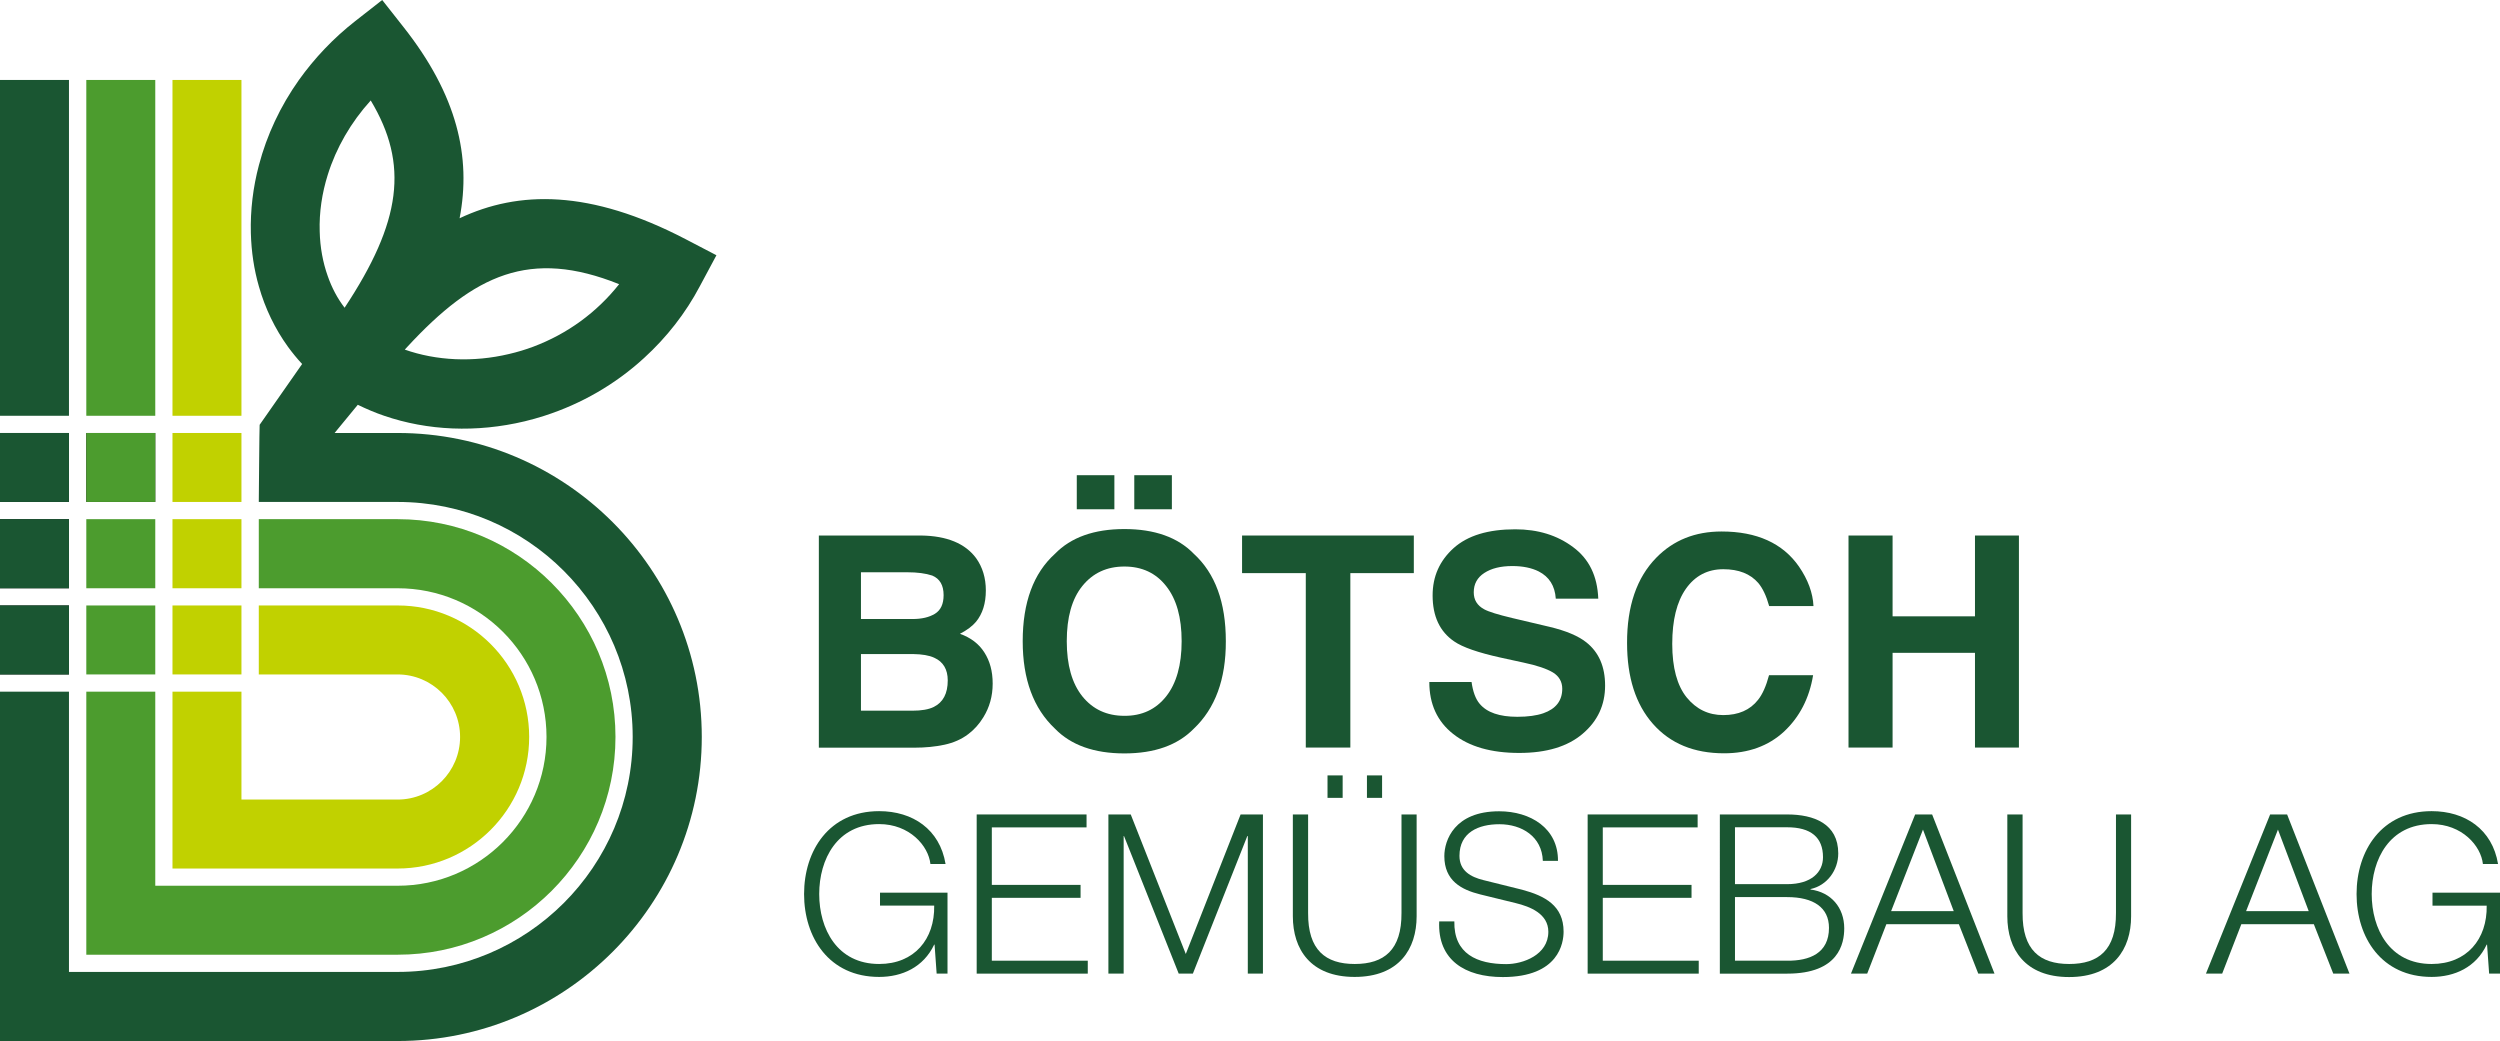 <?xml version="1.0" encoding="utf-8"?>
<!-- Generator: Adobe Illustrator 28.2.0, SVG Export Plug-In . SVG Version: 6.00 Build 0)  -->
<svg version="1.1" id="Ebene_1" xmlns="http://www.w3.org/2000/svg" xmlns:xlink="http://www.w3.org/1999/xlink" x="0px" y="0px"
	 viewBox="0 0 2048 852.8" style="enable-background:new 0 0 2048 852.8;" xml:space="preserve">
<style type="text/css">
	.st0{fill:#1A5632;}
	.st1{fill:#4C9C2E;}
	.st2{fill:#C1D100;}
</style>
<g>
	<path class="st0" d="M799.6,457.2c5.3,7.4,8,16.3,8,26.5c0,10.6-2.7,19.1-8,25.6c-3,3.6-7.4,6.9-13.2,9.9c8.9,3.2,15.6,8.3,20,15.3
		c4.5,7,6.8,15.4,6.8,25.5c0,10.3-2.6,19.5-7.7,27.7c-3.3,5.4-7.4,10-12.3,13.7c-5.5,4.2-12.1,7.1-19.6,8.7
		c-7.5,1.6-15.7,2.4-24.5,2.4h-78.3V438.7h83.9C775.7,439,790.7,445.2,799.6,457.2 M705.3,468.8v38.3h42.2c7.6,0,13.6-1.4,18.4-4.3
		c4.7-2.9,7.1-7.9,7.1-15.3c0-8.1-3.1-13.4-9.3-16c-5.4-1.8-12.2-2.7-20.5-2.7H705.3z M705.3,535.9v46.3h42.1c7.5,0,13.4-1,17.6-3.1
		c7.6-3.8,11.4-11,11.4-21.7c0-9-3.7-15.3-11.1-18.6c-4.1-1.9-9.9-2.9-17.3-3H705.3z"/>
	<path class="st0" d="M978,596.9c-13.2,13.5-32.1,20.3-56.9,20.3c-24.8,0-43.8-6.8-56.9-20.3c-17.6-16.6-26.4-40.4-26.4-71.6
		c0-31.8,8.8-55.7,26.4-71.6c13.1-13.5,32.1-20.3,56.9-20.3c24.8,0,43.8,6.8,56.9,20.3c17.5,16,26.2,39.8,26.2,71.6
		C1004.3,556.5,995.5,580.3,978,596.9 M955.3,570.5c8.4-10.6,12.7-25.7,12.7-45.2c0-19.5-4.2-34.5-12.7-45.2
		c-8.4-10.7-19.8-16-34.2-16c-14.4,0-25.8,5.3-34.4,15.9c-8.6,10.6-12.8,25.7-12.8,45.3c0,19.6,4.3,34.6,12.8,45.2
		c8.6,10.6,20,15.9,34.4,15.9C935.5,586.5,946.9,581.1,955.3,570.5 M882.1,389.3h30.8v27.9h-30.8V389.3z M929.2,389.3H960v27.9
		h-30.8V389.3z"/>
	<polygon class="st0" points="1158.2,438.7 1158.2,469.5 1106.2,469.5 1106.2,612.4 1069.7,612.4 1069.7,469.5 1017.5,469.5 
		1017.5,438.7 	"/>
	<path class="st0" d="M1205.5,558.7c1.1,7.9,3.3,13.9,6.6,17.8c6,7.2,16.3,10.7,30.9,10.7c8.7,0,15.8-1,21.3-2.9
		c10.3-3.6,15.5-10.3,15.5-20.1c0-5.7-2.6-10.2-7.6-13.3c-5-3-13.1-5.8-24.1-8.1l-18.8-4.1c-18.5-4.1-31.2-8.5-38.1-13.3
		c-11.7-8-17.6-20.5-17.6-37.6c0-15.6,5.7-28.4,17.2-38.8c11.5-10.3,28.3-15.4,50.5-15.4c18.5,0,34.3,4.8,47.4,14.6
		c13.1,9.7,19.9,23.7,20.6,42.2h-34.8c-0.7-10.5-5.4-17.9-14-22.3c-5.8-2.9-13-4.4-21.6-4.4c-9.6,0-17.2,1.9-23,5.7
		c-5.7,3.7-8.6,9-8.6,15.8c0,6.2,2.8,10.8,8.5,13.9c3.6,2,11.3,4.4,23.1,7.2l30.5,7.2c13.4,3.2,23.4,7.4,30,12.6
		c10.4,8.2,15.5,20,15.5,35.5c0,15.9-6.1,29.1-18.4,39.5c-12.3,10.5-29.6,15.7-52,15.7c-22.8,0-40.8-5.1-54-15.5
		c-13.1-10.3-19.6-24.5-19.6-42.6H1205.5z"/>
	<path class="st0" d="M1356.9,456.8c14-14.3,31.8-21.4,53.4-21.4c28.9,0,50.1,9.6,63.4,28.7c7.4,10.8,11.4,21.6,11.9,32.4h-36.3
		c-2.3-8.3-5.3-14.6-8.9-18.9c-6.5-7.5-16-11.3-28.7-11.3c-12.9,0-23.1,5.4-30.6,16c-7.5,10.7-11.2,25.7-11.2,45.2
		c0,19.5,4,34.1,11.8,43.8c7.9,9.7,17.9,14.5,30,14.5c12.4,0,21.9-4.1,28.5-12.5c3.6-4.5,6.6-11.2,9-20.2h36.1
		c-3.1,18.9-11.1,34.3-23.8,46.2c-12.8,11.8-29.2,17.8-49.1,17.8c-24.7,0-44.1-8-58.3-24.1c-14.2-16.1-21.2-38.2-21.2-66.2
		C1332.8,496.6,1340.8,473.2,1356.9,456.8"/>
	<polygon class="st0" points="1514.3,612.4 1514.3,438.7 1550.4,438.7 1550.4,504.9 1617.9,504.9 1617.9,438.7 1653.9,438.7 
		1653.9,612.4 1617.9,612.4 1617.9,534.8 1550.4,534.8 1550.4,612.4 	"/>
	<path class="st0" d="M776.2,797.6h-8.9l-1.7-23.8h-0.3c-8.8,18.6-26.3,26.5-45.1,26.5c-41.1,0-61.5-32.3-61.5-67.9
		c0-35.6,20.5-67.9,61.5-67.9c27.4,0,49.7,14.8,54.4,43.3h-12.4c-1.6-15-17.2-32.7-42-32.7c-34.5,0-49.1,28.9-49.1,57.3
		c0,28.5,14.6,57.3,49.1,57.3c28.8,0,45.6-20.3,45.1-47.8h-44.4v-10.6h55.3V797.6z"/>
	<polygon class="st0" points="800.1,667.2 890.1,667.2 890.1,677.8 812.5,677.8 812.5,724.9 885.2,724.9 885.2,735.5 812.5,735.5 
		812.5,787 891.1,787 891.1,797.6 800.1,797.6 	"/>
	<polygon class="st0" points="908,667.2 926.3,667.2 971.4,781.5 1016.3,667.2 1034.6,667.2 1034.6,797.6 1022.2,797.6 
		1022.2,684.9 1021.8,684.9 977.2,797.6 965.6,797.6 920.8,684.9 920.5,684.9 920.5,797.6 908,797.6 	"/>
	<path class="st0" d="M1059.2,667.2h12.4v80.7c-0.2,30.3,14.2,41.8,38.2,41.8c24.1,0,38.5-11.5,38.3-41.8v-80.7h12.4v83.4
		c0,26.8-14.4,49.7-50.8,49.7c-36.2,0-50.6-22.8-50.6-49.7V667.2z M1087.5,635.2h12.4v18.4h-12.4V635.2z M1119.8,635.2h12.4v18.4
		h-12.4V635.2z"/>
	<path class="st0" d="M1191.4,754.7c-0.6,26.8,18.8,35.1,42.5,35.1c13.7,0,34.5-7.5,34.5-26.5c0-14.7-14.8-20.6-26.8-23.5l-29-7.1
		c-15.3-3.8-29.4-11.1-29.4-31.4c0-12.8,8.2-36.7,44.9-36.7c25.7,0,48.4,13.9,48.2,40.6h-12.4c-0.7-19.9-17.2-30-35.6-30
		c-17,0-32.7,6.6-32.7,25.9c0,12.2,9.1,17.3,19.7,19.9l31.8,7.9c18.5,5,33.8,13,33.8,34.3c0,9-3.7,37.2-49.8,37.2
		c-30.9,0-53.5-13.9-52.1-45.6H1191.4z"/>
	<polygon class="st0" points="1300.6,667.2 1390.7,667.2 1390.7,677.8 1313,677.8 1313,724.9 1385.7,724.9 1385.7,735.5 1313,735.5 
		1313,787 1391.6,787 1391.6,797.6 1300.6,797.6 	"/>
	<path class="st0" d="M1408.9,667.2h55.2c21.9,0,41.8,7.6,41.8,31.9c0,13.7-9.1,26.3-22.7,29.2v0.4c16.8,2.2,27.6,14.8,27.6,31.8
		c0,12.4-4.4,37.1-46.7,37.1h-55.2V667.2z M1421.3,724.3h42.7c19.9,0,29.4-9.8,29.4-22.1c0-16.3-10-24.5-29.4-24.5h-42.7V724.3z
		 M1421.3,787h42.7c18.4,0.2,34.3-6.1,34.3-26.9c0-16.6-12.6-25.2-34.3-25.2h-42.7V787z"/>
	<path class="st0" d="M1568.9,667.2h13.9l51.1,130.4h-13.3l-15.9-40.5h-59.4l-15.7,40.5h-13.3L1568.9,667.2z M1549.2,746.4h51.3
		l-25.2-66.8L1549.2,746.4z"/>
	<path class="st0" d="M1644.5,667.2h12.4v80.7c-0.2,30.3,14.2,41.8,38.2,41.8c24.1,0,38.5-11.5,38.3-41.8v-80.7h12.4v83.5
		c0,26.8-14.5,49.7-50.8,49.7c-36.1,0-50.6-22.8-50.6-49.7V667.2z"/>
	<path class="st0" d="M1859.7,667.2h13.9l51.1,130.4h-13.3l-15.9-40.5h-59.4l-15.7,40.5h-13.3L1859.7,667.2z M1840,746.4h51.3
		l-25.2-66.8L1840,746.4z"/>
	<path class="st0" d="M2048,797.6h-8.9l-1.7-23.8h-0.3c-8.7,18.6-26.3,26.5-45.1,26.5c-41.1,0-61.5-32.3-61.5-67.9
		c0-35.6,20.5-67.9,61.5-67.9c27.4,0,49.7,14.8,54.4,43.3H2034c-1.6-15-17.2-32.7-42-32.7c-34.5,0-49.1,28.9-49.1,57.3
		c0,28.5,14.6,57.3,49.1,57.3c28.8,0,45.6-20.3,45.1-47.8h-44.4v-10.6h55.3V797.6z"/>
	<rect x="0" y="354.7" width="56.5" height="56.5"/>
	<rect x="70.7" y="354.7" width="56.5" height="56.5"/>
	<rect x="0" y="425.3" width="56.5" height="56.6"/>
	<rect x="0" y="496" width="56.5" height="56.5"/>
	<rect x="0" y="65.5" class="st0" width="56.5" height="275.1"/>
	<rect y="354.7" class="st0" width="56.5" height="56.5"/>
	<rect x="0" y="425.3" class="st0" width="56.5" height="56.6"/>
	<rect x="0" y="496" class="st0" width="56.5" height="56.5"/>
	<rect x="70.7" y="65.5" class="st1" width="56.5" height="275.1"/>
	<rect x="70.7" y="354.7" class="st1" width="56.5" height="56.5"/>
	<rect x="70.7" y="425.3" class="st1" width="56.5" height="56.6"/>
	<rect x="70.7" y="496" class="st1" width="56.5" height="56.5"/>
	<path class="st2" d="M433.5,603.7c0,59.4-48.3,107.8-107.8,107.8H141.3V566.6h56.5V655h127.9c28.3,0,51.2-23,51.2-51.3
		c0-28.2-22.9-51.2-51.2-51.2H212V496h113.8C385.2,496,433.5,544.3,433.5,603.7"/>
	<rect x="141.3" y="496" class="st2" width="56.5" height="56.5"/>
	<rect x="141.3" y="425.3" class="st2" width="56.5" height="56.6"/>
	<rect x="141.3" y="354.7" class="st2" width="56.5" height="56.5"/>
	<rect x="141.3" y="65.5" class="st2" width="56.5" height="275.1"/>
	<path class="st1" d="M504.2,603.7c0,98.4-80,178.4-178.4,178.4H70.7V566.6h56.5v159h198.6c67.2,0,121.9-54.7,121.9-121.9
		c0-67.2-54.6-121.8-121.9-121.8H212v-56.6h113.8C424.2,425.3,504.2,505.4,504.2,603.7"/>
	<path class="st0" d="M325.8,354.7h-51.7l19-23.1c7,3.4,14.2,6.5,21.6,9c35.5,12.2,75.6,14,115.3,4.5c5.4-1.3,10.7-2.8,16-4.5
		c30.5-9.8,58.4-26,81.7-47.4c18.3-16.7,33.9-36.5,45.7-58.9l13.5-25.2l-25.3-13.2c-78.4-40.8-136.8-39.9-185.1-17.1
		c9.7-50.1-1.9-100.9-46-156.7L313.1,0L291,17.3c-17.9,14-33.4,30.4-46.1,48.2c-15.2,21.4-26.3,45.1-32.8,69.8
		c-4.8,18.1-7.1,36.9-6.6,55.7c0.4,15.2,2.6,29.8,6.6,43.7c5.1,18,13.2,34.7,23.8,49.4c3.6,4.9,7.4,9.6,11.6,14.1L212.7,348
		c-0.2,0.3-0.7,63.2-0.7,63.2h113.8c106.2,0,192.5,86.4,192.5,192.5c0,106.2-86.4,192.5-192.5,192.5H56.5V566.6H0v286.2h325.8
		c137.4,0,249.1-111.8,249.1-249.1C574.9,466.4,463.1,354.7,325.8,354.7 M333.8,284c54.8-59.2,100.4-80.5,173.4-51.2
		c-18.4,23.2-42.4,40.7-70.3,51.2c-6.4,2.4-13,4.4-19.9,6c-29.4,7-59.6,5.5-85.4-3.6C332.3,285.6,333,284.9,333.8,284 M261.9,189.6
		c-0.5-15.7,1.9-31.4,6.6-46.4c6.9-22.1,18.9-42.9,35.2-60.9c31.4,52.3,25.2,99.3-21.4,169.8c-5.9-7.7-10.5-16.4-13.8-25.9
		C264.5,215,262.2,202.6,261.9,189.6"/>
</g>
</svg>
